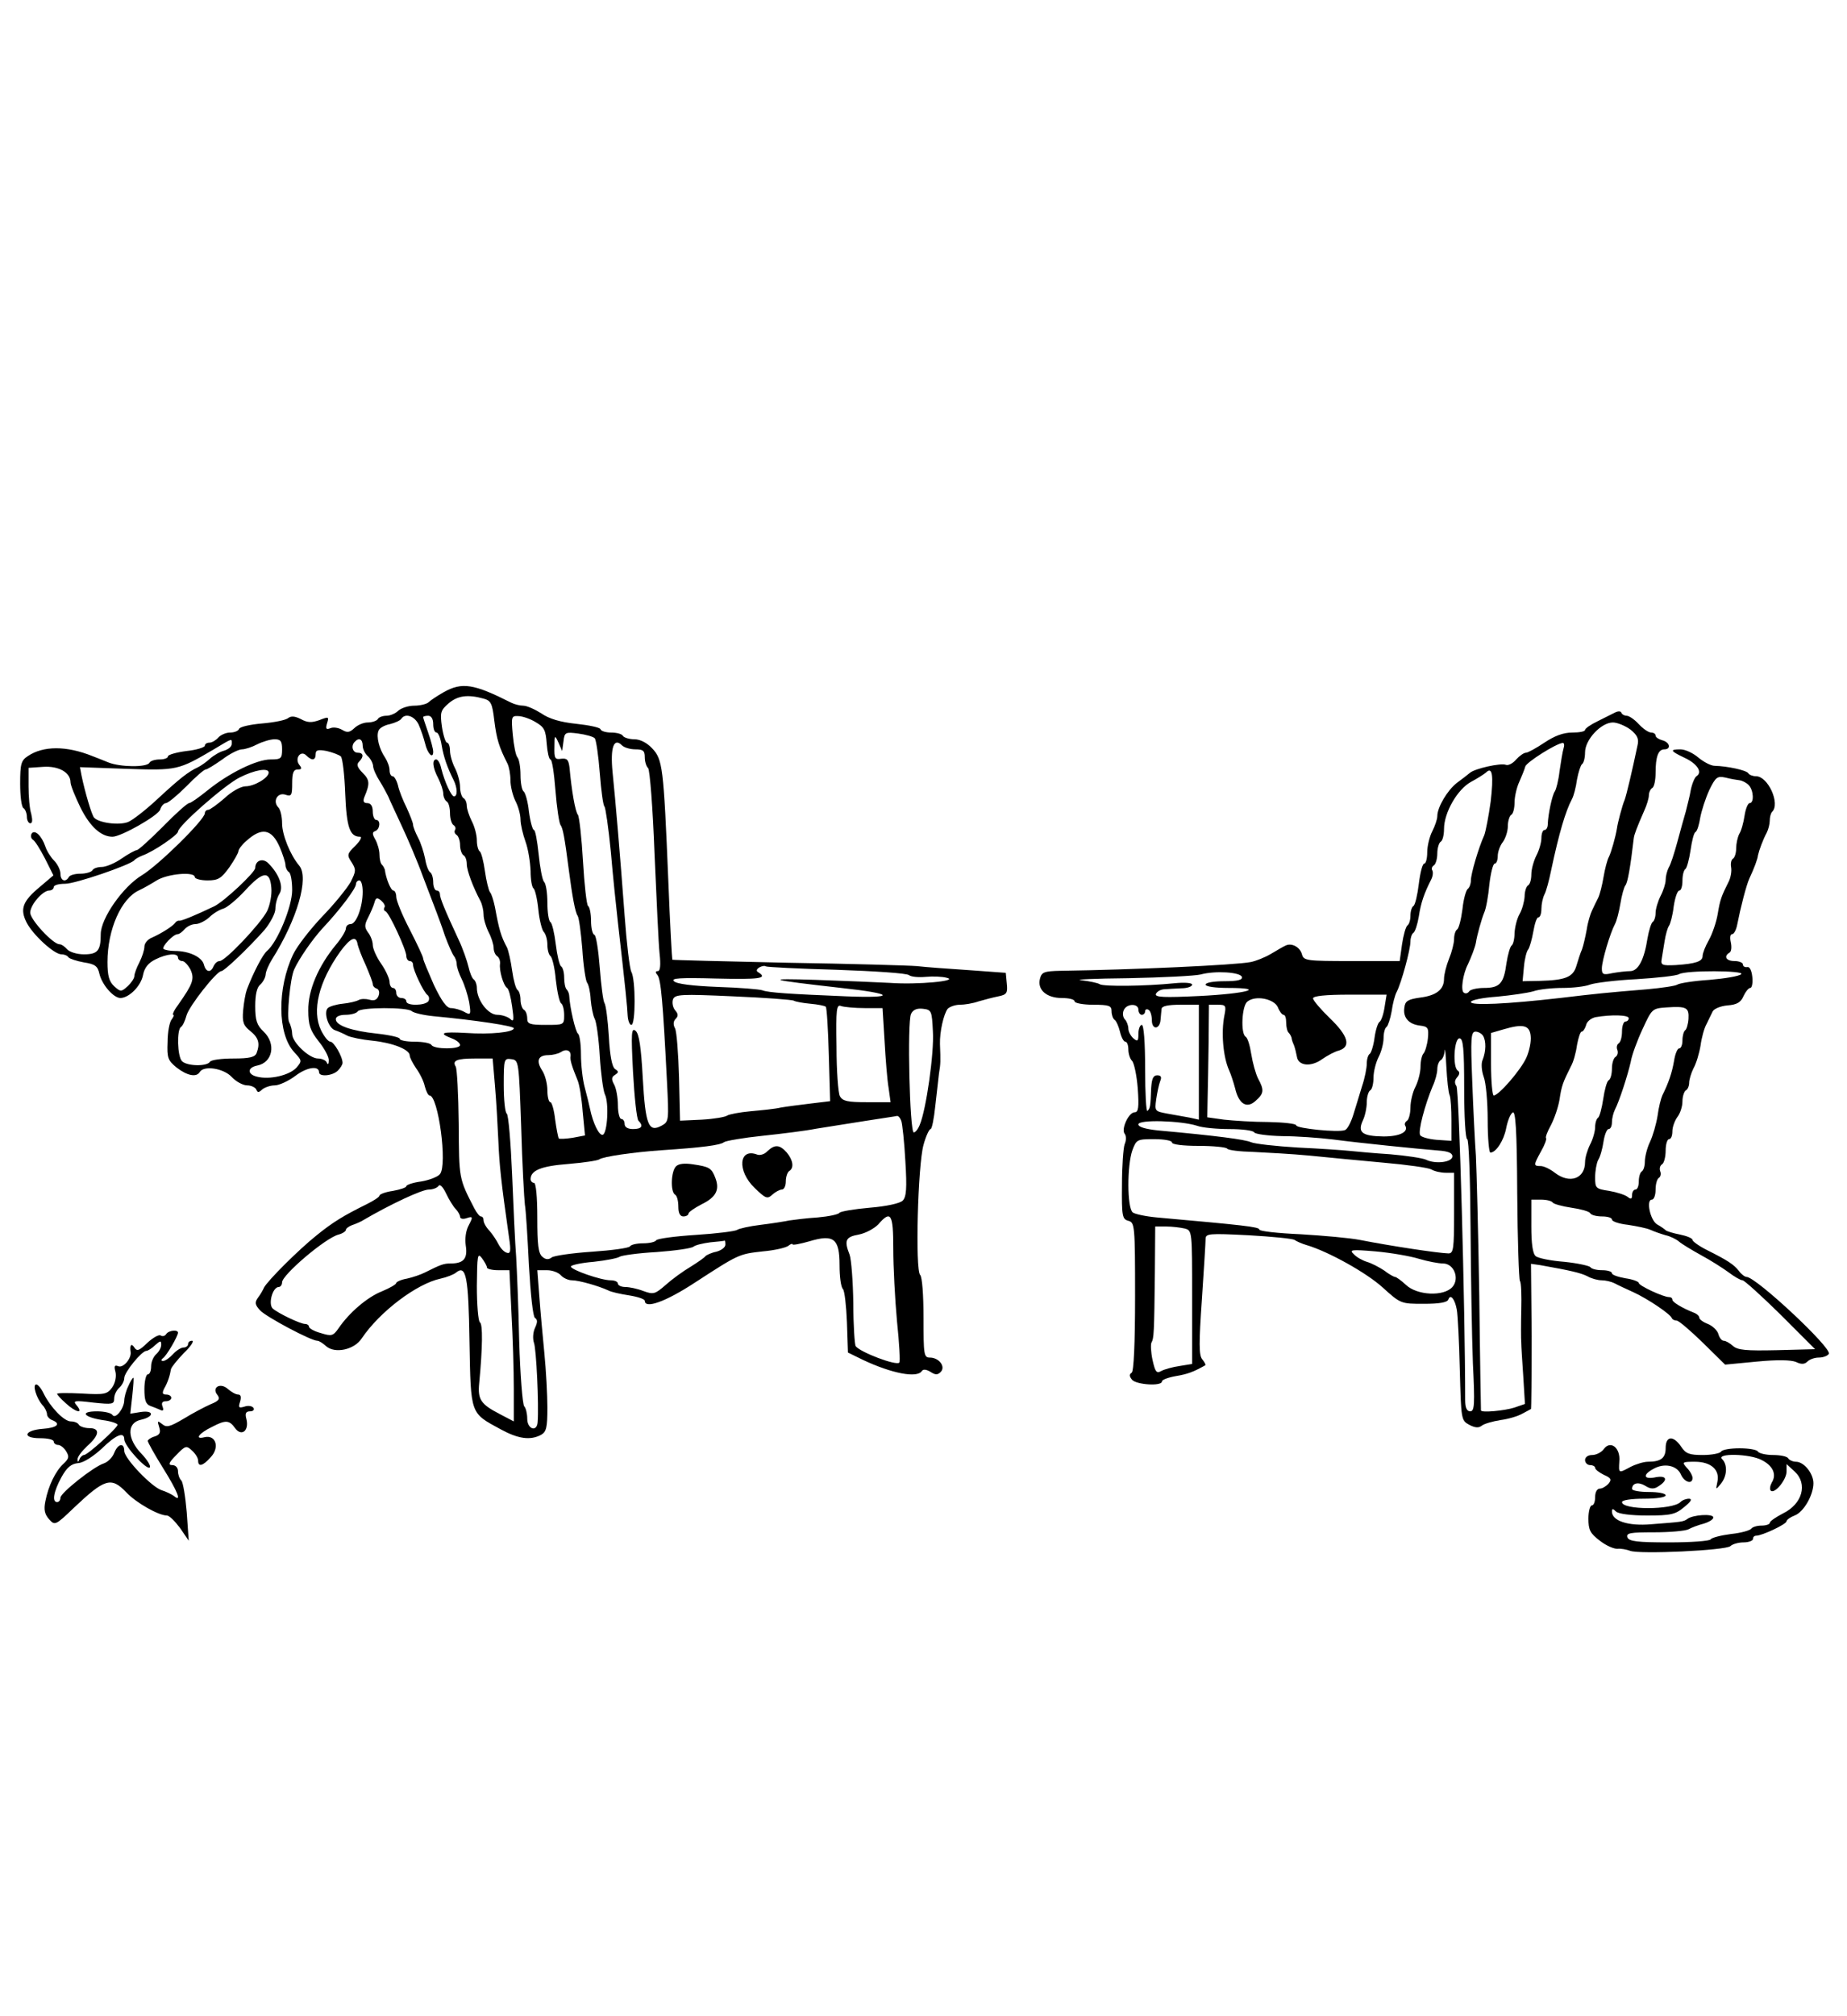 <svg xmlns="http://www.w3.org/2000/svg" version="1.0" width="733.333" height="800" viewBox="0 0 550 600"><path d="M132.1 206c-1.9 1.1-3.9 2.4-4.5 3-.5.5-2.5 1-4.2 1-1.8 0-3.9.7-4.8 1.5-.8.8-2.4 1.5-3.5 1.5s-2.3.4-2.6 1c-.3.5-1.7 1-3 1s-3.1.8-4 1.7c-1.4 1.3-2.1 1.4-3.6.5-1-.6-2.6-.9-3.5-.5-1.3.5-1.5.2-1-1.5.6-1.9.5-2-2.3-.9-2.3.8-3.5.8-5.5-.3-1.8-.9-2.9-1-3.8-.3-.7.6-4.2 1.3-7.8 1.6-3.5.3-6.6 1-6.8 1.6-.2.6-1.4 1.1-2.7 1.1-1.2 0-2.8.7-3.5 1.5-.7.8-1.9 1.5-2.6 1.5-.8 0-1.4.4-1.4.9s-2.5 1.3-5.5 1.6c-3 .4-5.5 1.1-5.5 1.6s-1.1.9-2.4.9c-1.4 0-2.8.4-3.1 1-.8 1.4-8.7 1.3-12.2-.1-1.5-.6-3.7-1.5-4.8-1.9-7.7-3.1-14.6-3.1-19.2 0-2 1.3-2.3 2.3-2.3 8.2 0 3.7.4 7 1 7.3.5.3 1 1.5 1 2.6 0 1 .5 1.9 1 1.9.7 0 .7-1 .3-2.8-.5-1.5-.8-5.2-.8-8.2v-5.5l4.4-.3c4.6-.3 8.1 1.7 8.1 4.6 0 .9 1.4 4.3 3 7.6 2.8 5.6 6.1 8.6 9.5 8.6 2.6 0 13.8-6.4 14.2-8.1.3-1 1.1-1.9 1.7-1.9.6 0 3.4-2.3 6.1-5 2.7-2.8 5.3-5 5.7-5 .5 0 2.7-1.4 5-3 2.2-1.7 4.9-3 5.8-3 1 0 3.1-.7 4.6-1.5 1.6-.8 3.9-1.5 5.2-1.5 1.8 0 2.2.6 2.2 3 0 2.7-.3 3-3.4 3-4.2 0-12.5 4.1-18.8 9.2-2.6 2.1-5 3.8-5.5 3.8s-4 3.1-7.8 7c-3.8 3.8-7.3 7-7.8 7-.4 0-2.5 1.1-4.5 2.5s-4.7 2.5-5.9 2.5c-1.2 0-2.5.4-2.8 1-.3.5-1.9 1-3.5 1s-3.2.4-3.5 1c-1 1.7-2.5 1.1-2.5-1 0-1.1-.9-2.9-1.9-3.9-1-1-2.2-2.9-2.6-4.2-1.1-3.2-3.2-5.2-4.1-3.8-.3.6-.2 1.4.4 1.8.6.3 2.2 2.9 3.6 5.6l2.5 5-4 3.4c-5.2 4.3-6 6.6-4 10.6 1.9 3.7 8.2 9.5 10.4 9.5.9 0 1.8.4 2.1.9.3.4 2.4 1.1 4.6 1.5 3.3.5 4.1 1.1 4.6 3.4.8 3.3 4.2 7.2 6.3 7.2 2.6-.1 6.1-3.6 6.7-6.9.4-2.1 1.6-3.6 3.7-4.6 3.4-1.7 6.7-2 6.7-.5 0 .5.6 1 1.3 1 .6 0 1.7 1.2 2.4 2.5 1.3 2.8.7 4.3-3.5 10.3-1.3 1.7-2 3.2-1.6 3.2.3 0 .1.6-.5 1.4-.6.7-1.2 3.7-1.2 6.7-.2 4.7.1 5.5 2.7 7.6 3.1 2.4 5.9 3 6.9 1.3 1.2-2 7.1-1.1 9.5 1.5 1.3 1.4 3.4 2.5 4.6 2.5 1.2 0 2.4.6 2.7 1.2.4 1 .7 1 1.8 0 .7-.6 2.4-1.2 3.7-1.2 1.3 0 4.1-1.3 6.1-2.8 3.4-2.6 7.1-3.2 7.1-1.1 0 1.4 4 1.1 5.6-.5.8-.8 1.4-1.8 1.4-2.3 0-1.9-2.6-6.3-3.6-6.3-.7 0-1.9-1.6-2.8-3.4-2.8-5.8-.7-14.4 5.7-23.4 3.1-4.2 4.8-4.9 5.2-2.1.2.8 1.2 3.6 2.4 6.1 1.1 2.6 2.1 5.1 2.1 5.7 0 .5.5 1.1 1.2 1.3.7.3.9 1.2.5 2.2-.5 1.2-1.3 1.5-2.7 1.1-1.1-.3-2.5-.3-3.2.1-.7.4-2.8.9-4.8 1.1-1.9.2-3.9.8-4.4 1.3-1.3 1.3.2 6 2.2 6.6.9.3 2.5 1 3.6 1.6 1 .5 4.4 1.2 7.5 1.5 5.9.6 11.1 2.6 11.1 4.4 0 .6.9 2.3 1.9 3.8 1.1 1.5 2.3 3.9 2.6 5.4.4 1.5 1 2.7 1.4 2.7 2.6 0 5.4 20.7 3.1 23.4-.6.8-3.2 1.8-5.6 2.2-2.4.3-4.4 1-4.4 1.4 0 .4-1.8 1-4 1.4-2.2.3-4 1-4 1.4 0 .4-1.7 1.5-3.7 2.5-6.9 3.4-10.2 5.4-15 9.3-5.4 4.3-14.7 13.6-15.7 15.6-.3.7-1.1 2.1-1.8 3-1 1.4-.9 2.1.7 3.8 1.8 1.9 15.1 9 17 9 .5 0 1.6.7 2.6 1.6 2.6 2.3 8.4 1.1 10.6-2.3 5.4-8 16.4-16.3 23.5-17.8 1.8-.4 3.9-1.2 4.6-1.8 3-2.4 3.7 1.1 4 20.6.4 21.8.2 21.1 9.2 26 5.3 2.9 8.9 3.4 12.1 1.7 1.6-.9 1.9-2.2 1.9-8.1 0-3.8-.4-11.1-.9-16.2s-1.2-12.7-1.5-16.9l-.6-7.8h2.9c1.6 0 3.4.7 4.1 1.5.7.8 2.2 1.5 3.3 1.5 2.1 0 8 1.7 10.8 3 .9.5 3.7 1.1 6.3 1.5 2.5.4 4.6 1.1 4.6 1.6 0 2.5 6.2.3 14.9-5.4 13.1-8.5 13.1-8.5 20.2-9.3 3.5-.3 7-1.1 7.7-1.7.6-.5 1.2-.7 1.2-.4 0 .3 2.2-.1 5-.9 7.3-2.2 9-.8 9 7.1 0 3.4.4 6.5 1 7.1.5.5 1 5 1.2 9.9l.3 9 4.5 2.2c8.5 4 16.1 5.5 17.5 3.3.4-.6 1.3-.5 2.5.2 1.5 1 2.2 1 3.1.1 1.6-1.6-.5-4.3-3.2-4.3-1.8 0-1.9-.9-1.9-11.8 0-6.9-.4-12.2-1-12.8-1.5-1.5-.7-32.6 1-38.7.7-2.6 1.7-4.7 2.1-4.7.4 0 1-3 1.4-6.8.4-3.7.9-8.1 1.1-9.7.5-3 .5-3.6.3-8.8-.1-3.7 1.1-8.9 2.3-10.5.6-.6 2.2-1.2 3.6-1.2s3.9-.4 5.6-1c1.7-.5 4.4-1.2 5.9-1.5 2.5-.5 2.8-1 2.5-3.8l-.3-3.2-11-.8c-6-.4-13-.9-15.5-1.2-2.5-.2-19.8-.7-38.5-1-18.7-.4-34.1-.8-34.3-.9-.1-.2-.7-10.8-1.2-23.7-1.4-33.9-1.7-35.9-4.8-39.2-1.6-1.7-3.6-2.7-5.3-2.7-1.5 0-3.1-.5-3.4-1-.3-.6-1.9-1-3.5-1-1.5 0-3-.4-3.2-1-.1-.5-3.4-1.2-7.2-1.6-4.8-.5-8.1-1.5-10.4-3.1-1.9-1.2-4.3-2.3-5.4-2.3-1 0-2.6-.4-3.6-.9-11.1-5.6-14.6-6.2-20.1-3.1zm11.9 1.9c2.2.6 2.6 1.4 3.2 6.6.7 5.5 1.4 7.8 3.9 12.7.5 1 .9 3.2.9 5 0 1.8.7 4.6 1.5 6.2.8 1.5 1.5 4 1.5 5.5 0 1.4.7 4.4 1.5 6.6.8 2.2 1.4 6.1 1.5 8.7 0 2.6.4 4.9.9 5.2.4.3 1.1 3.1 1.4 6.2.3 3.1 1.1 6.2 1.6 6.7.6.6 1.1 2.3 1.1 3.8s.4 3 .9 3.4c.5.3 1.3 3.4 1.6 7 .4 3.6 1.1 6.8 1.6 7.1.5.3.9 1.8.9 3.5 0 2.9-.1 2.9-5.5 2.9-4.8 0-5.5-.3-5.5-1.9 0-1.1-.4-2.3-1-2.6-.5-.3-1-1.7-1-3s-.4-2.6-.9-2.9c-.5-.4-1.2-2.9-1.6-5.8-.4-2.9-1.1-5.9-1.5-6.8-1.8-3.3-2.4-5.4-3.6-12-.4-1.9-1-4-1.5-4.5-.4-.6-1.1-3.4-1.5-6.3-.4-2.9-1.1-5.5-1.5-5.8-.5-.3-.9-1.8-.9-3.3 0-1.6-.7-4.2-1.5-5.7-.8-1.6-1.5-3.7-1.5-4.6 0-.9-.4-2-1-2.3-.5-.3-1-1.8-1-3.3 0-1.5-.7-4-1.5-5.6-.8-1.5-1.5-3.9-1.5-5.2 0-1.3-.4-2.4-.9-2.4-.4 0-1.1-2.1-1.5-4.7-.6-4.3-.4-4.9 2-7 2.7-2.3 5.7-2.7 10.4-1.4zm-19.3 7.8c.7 1.6 1.5 4 1.9 5.6.7 3 2.4 4.7 2.4 2.4 0-.8-.7-3.4-1.5-5.7-.8-2.3-1.5-4.4-1.5-4.6 0-.2.7-.4 1.5-.4.9 0 1.5.9 1.5 2.5 0 1.4.4 2.5 1 2.5.5 0 1.2 1.7 1.5 3.7.6 3.6 1.7 6.7 3.6 10.5 1.1 2.2 1.2 4.8.1 4.8-.8 0-2.8-4.3-3.8-8.3-.3-1.5-1-2.7-1.5-2.7-1.3 0-1.1 2.4.6 5.6.8 1.6 1.5 3.7 1.5 4.6 0 .9.5 2 1 2.3.6.3 1 1.9 1 3.5s.5 3.2 1 3.5c.6.4.8 1 .5 1.5-.3.5-.1 1.1.5 1.5.5.3 1 1.7 1 3s.5 2.7 1 3c.6.3 1 1.5 1 2.7 0 1.8 1.8 6.7 4.1 11 .5 1 .9 2.8.9 4 0 1.3.7 3.6 1.5 5.2.8 1.5 1.5 3.7 1.5 4.7s.5 2.1 1 2.4c.6.4 1 1.4.9 2.3-.3 2 1 6.5 2.1 7.2.5.3 1.1 2.7 1.5 5.5.6 4.1.5 4.8-.6 3.7-.7-.6-2.4-1.2-3.8-1.2-2.8 0-6.1-4.4-6.1-8 0-1-.4-2.1-.9-2.5-.5-.3-1.2-2-1.6-3.8-.4-1.7-1.7-5.5-3-8.2-4.1-8.8-5.5-12.3-5.5-13.4 0-.6-.4-1.1-1-1.1-.5 0-1-1.1-1-2.4 0-1.4-.4-2.7-.9-3-.5-.3-1.2-2.1-1.5-4-.4-2-1.3-4.8-2.1-6.3s-1.5-3.3-1.5-3.9c0-.5-.9-2.8-1.9-5-1.1-2.2-2.3-5.2-2.6-6.7-.4-1.5-1.1-2.7-1.6-2.7s-.9-.8-.9-1.8-.6-2.6-1.3-3.7c-1.8-2.6-2.7-6.3-2-8 .2-.8 1.8-1.7 3.4-2 1.6-.4 3.1-1.1 3.4-1.6 1.2-1.8 4-.8 5.2 1.8zm34.8-.8c2.6 1.5 3 2.4 3.3 6.4.2 2.6.7 4.7 1.1 4.7.5 0 1.1 4.1 1.5 9.2.4 5.1 1.1 9.7 1.5 10.3.7.9 1.2 3.4 2.5 13.5 1 7.7 1.9 12.6 2.6 13.5.4.5 1 5 1.4 9.9.3 4.9 1 9.4 1.4 10 .5.6 1 2.9 1.1 5.1.2 2.2.7 4.8 1.2 5.7.5.9 1.2 5.9 1.5 11 .3 5.1 1 10.2 1.5 11.4 1.3 2.5.8 11.6-.6 12.1-1.1.3-2.9-3.4-3.8-7.7-.3-1.4-1-4.3-1.6-6.5-.6-2.2-1.1-6.6-1.1-9.7 0-3.1-.4-5.9-.9-6.2-.7-.5-2.4-7.6-2.6-11.3 0-.6-.4-1.5-.8-1.9-.4-.4-.7-2-.7-3.5s-.4-3-.9-3.3c-.5-.3-1.2-3.3-1.6-6.6-.4-3.3-1.1-6.3-1.6-6.6-.5-.3-.9-2.9-.9-5.8 0-2.8-.4-5.6-1-6.2-.5-.5-1.2-4.2-1.6-8.2-.4-3.9-1-7.2-1.4-7.2-.4 0-1.1-2.5-1.5-5.5-.3-3-1.1-5.7-1.6-6-.5-.4-.9-2.5-.9-4.9 0-2.3-.4-4.6-.9-5.2-.5-.5-1.1-3.5-1.4-6.7-.5-5.4-.4-5.7 1.6-5.6 1.2 0 3.6.8 5.2 1.8zm17.6 4.8c.4.4 1.1 5.1 1.5 10.3.4 5.2 1 9.7 1.4 10 .3.3 1.2 6.3 1.9 13.5.6 7.1 1.6 16.6 2.1 21 2.3 20.1 2.8 25.2 2.9 27.7.1 1.6.6 2.8 1.1 2.8 1.3 0 1.3-13.5 0-15.8-.5-.9-1.4-8.5-2-16.7-1.4-18.8-2.7-34-3.6-42.8-.7-7.3.4-10.3 2.8-7.9.7.7 2.5 1.2 4 1.2 2.3 0 2.8.4 2.8 2.3 0 1.3.4 2.7 1 3.3.5.5 1.4 11.9 1.9 25.4.6 13.5 1.2 26.9 1.5 29.7.4 3.5.2 5.3-.5 5.3-.8 0-.8.4-.1 1.2 1 1.3 1.6 7.8 2.8 31.5.6 11.8.6 12.1-1.6 13.3-3.9 2.1-4.8-.2-5.6-14.2-.5-9.3-1.1-13.1-2.1-14-1.3-1.1-1.4.5-.8 12.2.4 7.4 1.1 13.9 1.6 14.5 1.6 1.6 1 2.5-1.6 2.5-1.6 0-2.5-.6-2.5-1.5 0-.8-.4-1.5-1-1.5-.5 0-1-1.8-1-4.1 0-2.2-.5-5-1.1-6.1-.9-1.6-.8-2.3.2-2.9 1.2-.8 1.2-1 0-1.8-.8-.6-1.5-3.8-1.8-9.7-.3-4.9-.9-9.4-1.3-9.9-.4-.6-1-5.3-1.4-10.5-.4-5.2-1.1-9.7-1.6-9.8-.6-.2-1-2.1-1-4.2s-.4-4.1-.9-4.4c-.4-.3-1.1-6.3-1.5-13.3-.4-7-1.1-13.2-1.5-13.8-.8-.9-1.9-7.3-2.5-14-.3-2.4-.7-2.9-2.5-2.7-1.8.3-2.1-.1-2-3.5 0-3.6.1-3.7 1.2-1.3l1.1 2.5.4-2.9c.3-2.7.6-2.8 4.4-2.3 2.2.3 4.4.9 4.9 1.4zM69 221.4c0 .8-1 1.6-2.3 2-1.2.3-3.1 1.4-4.2 2.4s-2.7 2.1-3.5 2.5c-3 1.4-5.4 3.3-11.8 9.2-3.5 3.3-7.6 6.5-9 7.1-2.7 1.1-8.8.3-10.2-1.3-.7-.8-2.7-7.6-3.7-12.4l-.5-2.6 13.9.5c15 .5 15.4.4 25.8-5.7 6-3.6 5.5-3.4 5.5-1.7zm39 .5c0 1 .7 2.4 1.5 3.1.8.7 1.5 2 1.6 2.9 0 .9.9 2.9 2 4.6 1 1.6 2.1 3.7 2.5 4.5.3.8 2.1 4.6 3.9 8.5 1.8 3.8 4.8 10.8 6.5 15.5 1.8 4.7 3.6 9.4 4 10.5.4 1.1 1.6 4.2 2.5 7 1 2.7 2.2 5.4 2.6 5.9.5.6.9 1.7.9 2.5 0 .9.7 2.9 1.5 4.5s1.8 4.7 2.2 6.8c.6 3.8.5 4-1.5 2.9-1.1-.6-2.9-1.1-3.9-1.1-1.3 0-2.8-2.1-5.1-6.9-1.7-3.9-3.2-7.4-3.2-7.9s-1.8-4.3-4-8.6c-2.2-4.2-4-8.6-4-9.7 0-1-.4-1.9-.9-1.9-.7 0-2.2-3.6-2.5-6.2-.1-.3-.4-1-.8-1.4-.5-.4-.8-1.8-.8-3.1s-.6-3.3-1.2-4.4c-1-1.7-1-2.3 0-2.6 1.4-.6 1.6-3.3.2-3.3-.5 0-1-1.1-1-2.5 0-1.6-.6-2.5-1.6-2.5-1.1 0-1.4-.5-.9-1.8 1.7-4 1.6-5.1-.5-7.2-1.6-1.6-1.9-2.5-1.1-3.3 1.5-1.5 1.4-2.7-.4-2.7-1.5 0-2.1-2.1-.8-3.3 1.2-1.3 2.3-.7 2.3 1.2zm-6.5 3.2c.5.5 1.1 5.5 1.3 11.1.4 10.1 1.4 12.8 4.4 12.8.7 0 .1 1.2-1.4 2.7-2.5 2.4-2.5 2.8-1.1 4.9 1.4 2.2 1.3 2.7-.3 5.9-1.1 1.9-4.8 6.5-8.4 10.2-3.6 3.8-7.5 8.8-8.7 11.3-4.8 10.1-4.7 23.7.3 29.1 2.3 2.5 2.4 2.6.7 4.6-2.1 2.3-8 3.7-11.8 2.7-2.9-.7-2.9-2.7.1-3.3 4.6-.9 5.7-6.5 1.9-10.1-2-1.9-2.5-3.3-2.5-7.6 0-3.4.5-5.6 1.5-6.4.8-.7 1.5-2 1.6-2.9 0-.9.9-3 1.9-4.6 7.5-11.9 11.1-24.3 8.1-27.9-2.7-3.2-5.1-9.2-5.1-12.6 0-2-.5-4.1-1.1-4.7-1.8-1.8-.3-4.6 2.1-3.8 1.8.6 2 .2 2-3.4 0-3.1.4-4.1 1.6-4.1 1.2 0 1.4-.3.6-1.3-1.6-1.9.3-4.6 2-2.9 1.7 1.7 2.8 1.5 2.8-.4 0-1.2.7-1.4 3.3-.9 1.7.4 3.6 1.1 4.2 1.6zM80 229.9c0 1.6-4.3 4.1-6.9 4.1-1.3 0-4.1 1.5-6.2 3.5-2.2 1.9-4.4 3.5-4.9 3.5-.6 0-1 .5-1 1 0 1.9-13.8 15.5-18.8 18.5C36.6 263.9 30 273.3 30 278c0 4.9-.9 6-5 6-2.1 0-4.3-.7-5-1.5-.7-.8-1.7-1.5-2.3-1.5-1.9 0-8.7-7.3-8.7-9.4 0-2.3 3.7-6.6 5.7-6.6.7 0 1.3-.5 1.3-1 0-.6 1.5-1 3.4-1 3.1 0 19.4-5.6 20.6-7 .3-.4 1.4-1 2.4-1.4 3.4-1.2 10.5-6.1 10.6-7.1 0-1.7 13.9-13.9 18.3-16.1 4.5-2.3 8.7-3 8.7-1.5zm3.3 22.2c.9 2.1 1.7 4.6 1.7 5.3 0 .8.5 1.8 1 2.1.6.3 1 2.8 1 5.4 0 4.9-4.4 15.5-7.5 18.1-1.3 1.1-4.1 6.5-6 11.5-.4 1.1-.9 3.9-1.1 6.2-.3 3.5.1 4.5 2.1 6.1 2.5 2 3 3.7 1.9 6.6-.5 1.2-2.1 1.6-6.9 1.6-3.5 0-6.7.4-7 1-.9 1.4-6.8 1.3-8.3-.2-1.4-1.4-1.6-9.4-.3-10.2.5-.3 1.2-1.8 1.6-3.3.7-2.8 9-13.3 10.4-13.3.9 0 8.2-7 12.9-12.3 1.7-2.1 3.2-4.9 3.2-6.2 0-1.4.5-3.4 1.2-4.5 1.3-2 0-5.8-3.3-9.1-1.7-1.7-3.9-.8-3.9 1.4 0 1.3-9.3 10-12.2 11.4-5.4 2.6-9.8 4.4-10.4 4.3-.4-.1-1 .2-1.3.7-.8 1-3.9 3-6.8 4.3-1.3.5-2.3 1.7-2.3 2.7 0 1-.7 3.1-1.5 4.7-.8 1.5-1.5 3.4-1.5 4.1 0 .6-.9 2-2 3-1.9 1.7-2.1 1.7-4 0-1.5-1.4-2-3.1-2-7.2 0-9.7 4.1-19 9.5-21.4 1.1-.5 3.4-1.8 5-2.8C49.7 260 58 259.3 58 261c0 .5 1.7 1 3.8 1 3.2 0 4.1-.6 6.5-3.9 1.5-2.2 2.7-4.3 2.7-4.8s1-1.9 2.3-3c4.6-4.2 7.6-3.7 10 1.8zm-2.5 12.1c.2 2-.4 5.2-1.3 7-2 3.8-12.4 14.8-14.1 14.8-.7 0-1.4.7-1.8 1.5-.8 2.1-2.3 1.9-2.9-.5-.6-2.2-4.4-4-8.6-4-1.5 0-3-.3-3.4-.6-.6-.7 2.9-4.4 4.2-4.4.5 0 1.4-.7 2.1-1.5.7-.8 2.1-1.5 3.2-1.5 1 0 2.9-.9 4.1-2 1.2-1.2 3.1-2.3 4.2-2.6 1.1-.3 4-2.7 6.5-5.4 5.3-5.8 7.4-6 7.8-.8zm27.2 1.2c0 4.5-1.9 9.6-3.6 9.6-.8 0-1.4.6-1.4 1.3 0 .7-1.3 2.9-3 4.9-5.2 6.3-8.3 13.5-8.2 19.5 0 4.4.6 6 3.1 9.2 1.7 2.1 3.1 4.7 3 5.7 0 1.1-.3 1.4-.6.6-.2-.6-1.4-1.2-2.6-1.2-2.6 0-7.7-4.8-7.7-7.3 0-1-.4-2.6-.9-3.5-.8-1.5.3-13.1 1.5-15.7 1.5-3.3 5.4-8.9 8.4-12.2 5.2-5.5 10-11.9 10-13.2 0-.6.5-1.1 1-1.1.6 0 1 1.5 1 3.4zm6.5 4.6c-.3.5-.2 1 .3 1.2 1.1.4 6.2 11.5 6.2 13.3 0 .8.5 1.5 1 1.5.6 0 1 .5 1 1.1 0 1.6 3.2 8.3 4.3 9 .5.4.6 1.2.3 1.8-.9 1.4-6.6 1.5-6.6.1 0-.6-.7-1-1.5-1s-1.5-.7-1.5-1.5-.4-1.5-1-1.5c-.5 0-1-.8-1-1.8 0-.9-1.1-3.4-2.5-5.4-1.4-2-2.5-4.5-2.5-5.6 0-1-.6-2.7-1.4-3.7-1.1-1.5-1.1-2.3 0-4.4.7-1.4 1.6-3.4 1.9-4.5.4-1.5.8-1.6 2-.6.8.7 1.3 1.6 1 2zm134.7 18.6c11.2.4 20.8 1 21.5 1.6.6.5 2.9.7 5 .5 2.1-.2 4.9-.1 6.3.3 3.6.9-8.7 2.1-17 1.5-3.6-.2-13.5-.6-22-.9-15.7-.5-14.6-.1 7.5 2.4 15.8 1.7 16.6 3.1 1.5 2.5-17-.7-23.2-1.1-25-1.8-.8-.3-6.8-.8-13.3-1-7.5-.3-12.3-.9-13-1.7-1-.9 1.7-1.1 12.6-.8 12.7.3 15.4 0 12.6-1.8-.8-.4-.7-.9.2-1.5.7-.4 1.6-.6 2-.3.4.2 9.9.7 21.1 1zm-12.8 9.2c.5.3 2.7.7 4.9.9 2.2.2 4.3.6 4.6.9.3.3.7 6.7.9 14.3l.4 13.8-5.8.7c-3.3.4-7.2.9-8.9 1.2-1.6.4-5.7.8-9 1.1-3.3.3-6.4.9-7 1.3-.5.4-3.9 1-7.5 1.2l-6.5.3-.3-12.9c-.2-7.1-.7-13.7-1.2-14.6-.6-1.1-.5-2.1.2-2.8.8-.8.8-1.5-.2-2.6-.7-.9-.9-2.3-.6-3.2.6-1.5 2.4-1.6 17.9-.9 9.4.4 17.6 1 18.1 1.3zm21.1 2.2h5.3l.6 9.7c.3 5.4.8 11.7 1.2 14l.6 4.3h-7.1c-5.7 0-7.2-.3-8-1.8-.5-.9-1-7.5-1-14.6-.2-11.4 0-12.8 1.4-12.2.9.3 4.1.6 7 .6zm-134.9.9c.5.5 3.4 1.2 6.4 1.5 12.7 1.2 24 2.9 24 3.6 0 1.2-7 1.9-14.2 1.4-7.2-.4-8.4 0-4.3 1.6 1.4.5 2.5 1.4 2.5 2 0 1.3-7.7 1.3-8.5 0-.3-.6-2.6-1-5.1-1-2.4 0-4.4-.4-4.4-.9 0-.4-3-1.1-6.7-1.5-7.6-.8-12.3-2.4-12.3-4.3 0-.8 1.2-1.3 2.9-1.3s3.3-.5 3.6-1c.8-1.3 14.8-1.3 16.1-.1zm155.2 6.1c.4 6.3-2 23.2-3.9 27.7-.5 1.3-1.3 2.3-1.8 2.3-1.2 0-2-32.9-.8-35.3.6-1.2 1.7-1.7 3.5-1.5 2.6.3 2.7.6 3 6.8zm-107.9 7.3c-.2 1.2.4 3 2.1 7.2.5 1.1 1.2 5.2 1.5 9.2l.7 7.2-3.7.7c-2 .3-3.8.4-4.1.2-.2-.3-.7-2.8-1.1-5.7-.3-2.8-1-5.1-1.4-5.1-.5 0-.9-1.6-.9-3.5 0-2-.7-4.7-1.6-6-1.8-2.8-1.2-4.5 1.9-4.5 1.2 0 2.9-.4 3.7-.9 1.6-1.1 3.1-.5 2.9 1.2zm-22.5 8.9c.4 4.6.8 11.9 1 16.3.3 7.2.8 12.1 3.2 28.9.6 3.9.4 4.8-.7 4.4-.8-.2-1.9-1.4-2.5-2.6-.6-1.2-1.8-3-2.7-4-1-1-1.7-2.4-1.7-3 0-.7-.3-1.2-.8-1.2-.4 0-1.2-1-1.9-2.3-4.7-9.1-4.6-8.8-4.7-25.2-.1-8.8-.5-16.5-.9-17.1-1.1-1.8.3-2.4 5.8-2.4h5.2l.7 8.2zm7.8 12.3c.3 11 .9 21.3 1.1 23 .3 1.6.8 9.7 1.2 18 .5 8.7 1.2 15.3 1.8 15.7.8.5.8 1.3 0 3-.6 1.3-.7 3.2-.3 4.4.7 1.7 1.5 18.6 1.1 23.6-.2 3.1-3.1 2.1-3.1-1 0-1.5-.4-3.2-.9-3.7-.5-.6-1.2-9.3-1.5-19.5-.2-10.2-.7-21.4-.9-25-.3-3.6-.8-14.5-1.2-24.3-.4-9.7-1.1-18-1.6-18.3-.5-.3-.9-4.1-.9-8.5 0-7.8.1-8 2.3-7.7 2.2.3 2.2.6 2.9 20.3zm113.2-1.9c.3.9.9 6.3 1.2 12 .5 8 .3 10.6-.8 11.7-.8.8-4.8 1.7-9.8 2.1-4.6.4-8.7 1.1-9 1.5-.3.5-3.2 1.1-6.5 1.4-3.3.2-7.1.7-8.5.9-1.4.3-5.2.9-8.5 1.3s-6.4 1.1-7 1.5c-.5.4-6.1 1.1-12.3 1.5-6.2.4-11.5 1.1-11.8 1.6-.3.5-2 .9-3.9.9s-3.6.4-3.9.9c-.3.5-5.4 1.2-11.3 1.6-6 .4-11.4 1.2-12 1.7-.9.7-1.8.7-2.8-.2-1.2-1-1.5-3.6-1.5-11.6 0-6.3-.4-10.4-1-10.4-.5 0-1-.5-1-1.1 0-2.6 3.2-3.9 11.1-4.5 4.6-.4 8.9-1 9.4-1.4 1.1-.8 9.9-2.1 18.5-2.7 12-.8 17.5-1.5 18.6-2.4.5-.4 5.7-1.3 11.5-1.9 5.7-.6 12.9-1.5 15.9-2.1 3-.5 9.6-1.5 14.5-2.3 5-.8 9.3-1.4 9.6-1.5.4-.1 1 .6 1.3 1.5zm-132.7 26.2c.7.7 1.3 1.8 1.3 2.3 0 .6.9.8 2 .4 1.8-.6 1.9-.4.6 2.1-.9 1.6-1.2 4-.9 6.1.6 3.8-.6 5.3-4.5 5.3-2.1 0-2.9.3-7.7 2.7-1.2.6-3.5 1.4-5.3 1.8-1.8.3-3.2 1-3.2 1.3 0 .4-1.9 1.5-4.3 2.5-4.3 1.7-9.7 6.3-12.9 11-1.6 2.3-2.1 2.4-5.3 1.4-1.9-.5-3.5-1.4-3.5-1.9 0-.4-.5-.8-1.1-.8-1.5 0-8.1-3.2-9.7-4.6-1.4-1.4 0-6.4 1.8-6.4.5 0 1-.6 1-1.4 0-2.2 12.9-13.2 16.8-14.2 1.2-.3 2.2-1 2.2-1.4 0-.4.8-1 1.8-1.4.9-.3 2.4-.9 3.2-1.4 8.2-4.8 17.6-9.2 19.7-9.2 1.2 0 2.5-.5 2.9-1.1.4-.6 1.3.3 2.2 2.2.9 1.9 2.2 4 2.9 4.7zM266 371.6c0 5.3.5 15 1.1 21.5.7 6.6 1 12.2.7 12.4-.9 1-11.7-3.1-13-4.9-.3-.5-.7-6.2-.7-12.8-.1-6.5-.6-13-1.1-14.4-1.7-4.3-1.2-5.3 2.7-6 2.1-.4 4.6-1.8 5.8-3 3.8-4.4 4.5-3.2 4.5 7.2zm-50-1.2c0 .8-1.2 1.7-2.7 2.1-1.5.3-3 1-3.3 1.4-.3.4-2.3 1.8-4.4 3.1-2.2 1.3-5.5 3.7-7.4 5.4-3.1 2.7-3.6 2.9-6.6 1.8-1.8-.7-4.2-1.2-5.4-1.2-1.2 0-2.2-.5-2.2-1 0-.6-1-1-2.2-1-2.8 0-11.8-3.1-11.8-4.1 0-.4 3-1.1 6.8-1.4 3.7-.4 7.2-1.1 7.7-1.5.6-.4 5.5-1.1 11-1.4 5.5-.4 10.4-1.1 11-1.6.6-.5 2.8-1 5-1.3 2.2-.2 4.1-.4 4.3-.5.1-.1.2.4.2 1.2zm-71 6.8c0 .4 1.5.8 3.3.8h3.4l.6 12.7c.4 7.1.7 17.2.7 22.5v9.8l-4.2-2.2c-5.6-2.9-6.6-4.3-6.1-9.2 1-10.6 1.1-17.6.2-18.1-.5-.4-.9-5.2-.9-10.8.1-9.2.2-10 1.5-8.3.8 1.1 1.5 2.3 1.5 2.8z"/><path d="M228.5 342.6c-.8.9-2.2 1.3-3 1-5.5-2.1-6.1 4.8-.8 9.9 3.3 3.2 3.8 3.4 5.3 2 .9-.8 2.2-1.5 2.8-1.5.7 0 1.2-1.1 1.2-2.4 0-1.4.5-2.8 1-3.1 1.5-.9 1.2-3.2-.7-5.5-2.1-2.4-3.6-2.5-5.8-.4zM201.3 347.1c-1.5 1.5-1.7 7.5-.3 8.4.6.3 1 1.9 1 3.6 0 1.9.5 2.9 1.5 2.9.8 0 1.5-.4 1.5-.8 0-.5 1.8-1.7 3.9-2.8 4.3-2.1 5.5-4.3 4.1-7.9-1.1-2.9-1.8-3.3-6.6-4-2.6-.4-4.3-.2-5.1.6zM481 212l-5.2 2.6c-2.1 1-3.8 2.2-3.8 2.6 0 .5-1.7.8-3.8.8-2.7 0-5.3 1-8.3 3-2.4 1.6-4.9 3-5.5 3-.6 0-1.9.9-2.9 2-1 1.2-2.4 1.9-3.1 1.6-1.5-.6-9.2 1.1-10.7 2.4-.7.6-2.4 1.9-3.9 3-2.8 2.2-5.8 7.2-5.8 9.9 0 .9-.7 2.9-1.5 4.5-.8 1.5-1.5 4.4-1.5 6.2 0 1.9-.4 3.4-.9 3.4s-1.2 2.7-1.6 6c-.4 3.3-1.1 6.3-1.6 6.6-.5.3-.9 1.6-.9 2.9 0 1.3-.4 2.6-.9 2.9-.5.4-1.2 2.9-1.6 5.6l-.7 5h-14.3c-13.4 0-14.3-.1-14.8-2-.6-2.2-3.1-3.5-4.9-2.6-.7.3-2.7 1.5-4.4 2.5-1.7 1-4.4 2.1-6 2.4-4.5.9-35.2 2.3-56.5 2.6-5 .1-5.7.4-6.2 2.3-.9 3.3 1.9 5.8 6.5 5.8 2.1 0 3.8.4 3.8 1 0 .5 2.5 1 5.5 1 4.8 0 5.5.3 5.5 1.9 0 1.1.4 2.2.9 2.6.5.3 1.2 1.9 1.6 3.5.4 1.7 1.1 3 1.6 3s.9 1 .9 2.3c0 1.3.5 2.8 1.1 3.4.6.6 1.4 4.3 1.7 8.2.4 5.6.2 7.1-.9 7.1-1.8 0-4.1 5-3 6.4.5.6.5 2 0 3.1-.4 1.1-.8 6.6-.8 12.1-.1 9.4.1 10.2 1.9 10.7 1.9.5 2 1.4 2 22.5 0 14.3-.4 22.3-1 22.7-.8.5-.7 1.1.1 2.1 1.3 1.5 8.9 2 8.9.5 0-.5 1.9-1.2 4.2-1.6 3.6-.6 5.3-1.3 8.7-3.2.2-.2-.2-.9-.9-1.8-1-1.2-1-4.8-.1-17.8.6-8.9 1.1-17 1.1-18 0-1.6 1-1.7 12.8-1.1 7 .4 13.2 1 13.7 1.4.6.4 2.1 1.1 3.5 1.5 6.5 1.9 18 8.3 22.8 12.7 5.3 4.8 5.4 4.8 12.2 4.8 4.6 0 7-.4 7.3-1.3.6-1.7 1.9-.2 2.5 3 .3 1.5.7 9.6.9 17.9.4 14.8.4 15.1 2.8 16.4 1.7.9 2.8 1 3.7.3.7-.6 3.2-1.3 5.6-1.7 2.4-.3 5.3-1.2 6.5-1.9 1.2-.6 2.4-1.3 2.6-1.4.1-.1.2-9.9.2-21.7l-.2-21.5 2.8.4c9 1.6 12 2.3 14 3.3 1.2.7 3.1 1.2 4.2 1.2 1.2 0 2.9.4 3.9.9.9.5 3.5 1.7 5.7 2.7 4.3 2 10.8 6.4 11.3 7.6.2.5.9.8 1.5.8s4.1 3 7.8 6.6l6.6 6.5 9.4-.9c6.2-.6 10.2-.5 11.7.1 1.6.8 2.6.7 3.4-.1.7-.7 2.2-1.2 3.4-1.2 1.3 0 2.6-.5 3-1.1 1-1.7-21.7-22.9-24.5-22.9-.5 0-1.6-.8-2.3-1.8-1.5-1.9-3.3-3.1-9.5-6.2-2.4-1.2-4.3-2.6-4.3-3 0-.5-1.7-1.2-3.7-1.6-2.1-.4-4-1-4.3-1.3-.3-.3-1.4-1.1-2.5-1.7-2.1-1.2-3.4-7.4-1.6-7.4.6 0 1.1-1.3 1.1-2.9 0-1.7.4-3.2 1-3.6.5-.3.7-1.2.4-1.9-.3-.8-.1-1.7.5-2.1.6-.3 1.1-2.2 1.1-4.1 0-1.9.5-3.4 1-3.4.6 0 1-1 1-2.3 0-1.3.7-3.2 1.5-4.3.8-1 1.5-3.1 1.5-4.6 0-1.5.5-3 1-3.3.6-.3 1-1.4 1-2.3 0-.9.6-2.9 1.3-4.3.8-1.4 1.7-4.4 2.1-6.8.3-2.3 1.1-5.2 1.8-6.4.6-1.2 1.4-2.9 1.8-3.7.4-.8 2.3-1.6 4.4-1.8 2.8-.2 4-.9 4.8-2.8.6-1.3 1.5-2.4 2-2.4s.8-1.5.6-3.3c-.2-1.9-.8-3.1-1.5-2.9-.7.1-1.3-.2-1.3-.8 0-.5-1.1-1-2.5-1-2.5 0-3.3-1.4-1.5-2.5.6-.3.7-1.7.4-3.1-.3-1.3-.2-2.4.4-2.4.5 0 1.2-1.2 1.5-2.8 1-5.1 2.7-11.7 3.6-13.7 1.5-3.2 2.5-5.9 2.6-7 .3-1.4 1.5-4.7 2.6-6.7.5-1 .9-2.6.9-3.6s.3-2.2.7-2.6c2.5-2.4-1.2-10.6-4.8-10.6-1 0-2-.4-2.3-.9-.6-.9-6.2-2.1-10-2.2-1.1 0-3.2-1.1-4.8-2.4-1.6-1.4-4-2.5-5.4-2.5-3.3 0-3 .5 1.2 2.5 3.7 1.7 5.4 4.2 3.7 5.4-.6.3-1.4 2.2-1.8 4.1-.3 1.9-1.1 4.8-1.5 6.5-.5 1.6-1.6 5.7-2.5 9-.9 3.3-2 6.8-2.6 7.7-.5 1-.9 2.6-.9 3.7 0 1-.7 3.2-1.5 4.7-.8 1.6-1.5 3.9-1.5 5.1 0 1.2-.4 2.4-.9 2.7-.4.3-1.1 2.5-1.5 4.8-1 6.5-2.8 9.8-5.2 9.8-1.2 0-3.6.3-5.3.6-2.7.6-3.1.4-3.1-1.4 0-2.3 2.5-10.6 3.9-13.2.5-.9 1.2-3.6 1.6-6 .4-2.5 1.1-5 1.5-5.5.7-.8 1.5-5.5 2.5-14 .1-1.1 1-3.4 3.1-8.2.8-1.7 1.4-3.8 1.4-4.6 0-.9.5-1.9 1-2.2.6-.3 1-2.4 1-4.5 0-4.8.8-7 2.6-7 2.1 0 1.7-2.1-.6-2.7-1.1-.3-2-.9-2-1.4 0-.5-.6-.9-1.3-.9-.8 0-2.4-1.1-3.7-2.5-1.3-1.4-2.9-2.5-3.6-2.5-.7 0-1.4-.4-1.6-.9-.1-.5-1-.5-1.8-.1zm4.5 5.1c2.1 1.7 2.6 2.8 2.1 4.8-1.5 7.2-3.3 14.8-3.8 16.1-.7 1.6-2.1 6.9-2.3 8.5-.4 2.5-1.7 7.1-2.4 8.5-.5.9-1.2 3.6-1.6 6-.4 2.4-1.1 5.2-1.6 6.2s-1.3 2.6-1.8 3.7c-.5 1-1.3 3.6-1.6 5.7-.4 2.2-1 4.8-1.4 5.9-.5 1.1-1.2 3.3-1.7 5-1 3.3-3.3 4.2-10.9 4.4l-5.1.1.4-4.3c.2-2.3.8-4.7 1.3-5.2.4-.6 1.1-3 1.5-5.3.4-2.3 1-4.2 1.5-4.2s.9-1.1.9-2.5.4-3.3.9-4.3c.5-.9 1.4-4.2 2-7.2 2.4-11.3 4.3-17.6 6.2-21.2.5-.9 1.2-3.5 1.5-5.8.4-2.2 1.1-4.3 1.5-4.6.5-.3.9-1.9.9-3.5 0-3.8 4.8-8.9 8.3-8.9 1.3 0 3.7 1 5.2 2.1zm-19.9 5.6c-.3 1-.8 4-1.2 6.8-.3 2.7-1 5.4-1.4 6-.8 1.1-2 6.8-2.1 9.7 0 1-.4 1.8-1 1.8-.5 0-.9 1.1-.9 2.4 0 1.3-.7 3.7-1.5 5.2-.8 1.6-1.5 4.1-1.5 5.6s-.4 3-1 3.3c-.5.3-1 1.8-1 3.3-.1 1.5-.7 3.8-1.5 5.2-.8 1.4-1.4 3.9-1.5 5.7 0 1.7-.4 3.4-.9 3.7-.4.3-1.1 2.6-1.5 5.2-.8 6.1-2 7.4-6.7 7.4-2.1 0-4.1.5-4.4 1-.4.6-1.1.8-1.6.4-1-.6-.3-5.5 1.2-8.4.9-1.9 2.2-5.2 2.4-6.5.3-2.1 1.7-7.1 2.5-9 .5-1.1 1.2-4.8 1.5-8.3.4-3.4 1.1-6.2 1.6-6.2s.9-1 .9-2.3c0-1.2.7-3.1 1.5-4.1.8-1.1 1.5-3.2 1.5-4.7s.5-3.1 1-3.4c.6-.3 1-2 1-3.7 0-1.6.6-4.4 1.4-6.1.8-1.8 1.6-3.8 1.8-4.6.4-1.3 9.1-6.8 11.1-7 .5-.1.6.7.3 1.6zm-21.7 15.8c-.6 4.4-1.5 8.9-1.9 10-1.8 4-4 11.6-4 13.5 0 1-.4 2.1-.9 2.5-.5.3-1.3 3-1.6 6-.4 3.1-1.1 5.8-1.6 6.1-.5.3-.9 1.6-.9 2.8 0 1.3-.7 4-1.5 5.9-.8 2-1.5 4.7-1.5 6 0 3.2-2.3 5-7.3 5.6-3.4.5-4.3 1-4.5 2.9-.5 3 1.3 5 4.6 5.4 2.4.3 2.7.6 2.4 3.8-.2 1.9-.8 3.9-1.3 4.5-.5.5-.9 2.3-.9 4 0 1.6-.7 4.3-1.5 5.9-.8 1.5-1.5 4.3-1.5 6.2 0 1.8-.5 3.6-1 3.9-.6.4-.8 1-.6 1.4 1.2 1.9-1.5 3.3-6.4 3.3-6.4-.1-7.8-1.2-6.2-4.7.7-1.4 1.2-3.9 1.2-5.5s.5-3.2 1-3.5c.6-.3 1-2.1 1-3.8 0-1.8.7-4.5 1.5-6.1.8-1.5 1.5-4.1 1.5-5.7 0-1.5.4-3 .9-3.3.4-.3 1.1-2.4 1.5-4.6.3-2.3 1-4.9 1.5-5.8 1.4-2.7 4.1-12.6 4.1-15 0-1.1.4-2.3.9-2.6.5-.4 1.2-2.5 1.6-4.9.6-4 1.6-6.9 3.7-11 .5-1 .6-2.2.3-2.7s-.1-1.1.5-1.5c.5-.3 1-1.9 1-3.5s.5-3.2 1-3.5c.6-.3 1-2.1 1-3.8 0-4.9 4-11.8 8-14 1.9-1 3.9-2.3 4.5-2.8 1.9-1.9 2.3.8 1.4 8.6zm74.1-6.3c.8.1 2 .7 2.7 1.4 1.5 1.5 1.7 5.4.3 5.4-.5 0-1.2 1.7-1.5 3.7-.3 2.1-1 4.6-1.6 5.5-.5 1-.9 2.9-.9 4.2 0 1.4-.4 2.7-.9 3.1-.6.3-.8 1.5-.6 2.6.2 1.1-.1 3-.7 4.2-2.2 4.4-2.6 5.4-3.3 9.7-.4 2.4-1.6 5.9-2.6 7.7-1.1 1.9-1.9 4-1.9 4.8 0 1.6-2 2.3-8 2.7-4 .2-4.5 0-4.2-1.7.2-1.1.6-3.6.9-5.5.3-1.9.9-4 1.3-4.5.4-.6 1.1-3.1 1.4-5.8.4-2.6 1.1-4.7 1.7-4.7.5 0 .9-1.3.9-2.9 0-1.7.4-3.2.9-3.5.4-.3 1.1-2.8 1.5-5.5.4-2.8 1-5.3 1.5-5.5.5-.3 1.1-2.3 1.4-4.3.4-2.1 1.6-5.8 2.7-8.2 1.9-3.9 2.4-4.2 4.8-3.7 1.5.4 3.4.7 4.2.8zm-148.2 58.5c.3.9-1.2 1.3-5.2 1.3-3.1 0-5.6.4-5.6 1s2.9 1 6.7 1c11.7 0 5.5 1.7-8.5 2.4-10.6.5-13.3.4-13-.6.3-.7 1.3-1.3 2.4-1.4 1-.1 3.4-.2 5.2-.3 1.7 0 3.2-.5 3.2-1.1 0-.5-2.2-.7-5.2-.4-8.9.9-21.2 1-22.3.3-.6-.4-3.1-.9-5.5-1.2-2.5-.2 3.8-.5 14-.6 10.2-.2 19.9-.7 21.5-1.1 4.4-1.2 11.8-.7 12.3.7zm148.7-.8c-.6.6-4.8 1.3-9.5 1.7-4.7.3-8.9 1-9.5 1.4-.5.4-4.6 1-9 1.4-12.1 1-15.1 1.3-26 2.6-15.7 1.8-26.5 2.3-26.5 1.2 0-.6 3.5-1.3 7.8-1.6 4.2-.4 9.1-1.1 10.8-1.6 1.7-.6 5.6-1 8.7-1 3 0 6.7-.4 8.2-1 1.4-.5 7.6-1.3 13.8-1.6 6.2-.4 11.9-1 12.7-1.5 2.1-1.2 19.7-1.1 18.5 0zm-106.2 9.8c-.3 2.1-1 4.1-1.5 4.4-.5.3-1.2 2.5-1.5 4.8-.3 2.3-1 4.4-1.4 4.7-.5.3-.9 1.6-.9 2.9 0 1.3-.6 4.4-1.4 6.7-.7 2.4-1.9 6.2-2.6 8.5-.7 2.3-1.8 4.4-2.5 4.6-1.9.8-14.5-.5-14.5-1.4 0-.5-3.7-.9-8.2-1-4.6 0-10.5-.4-13.3-.7l-5-.7.1-5.5c.1-3 .2-10.6.3-16.8l.1-11.2h2.6c2.4 0 2.6.2 2 3.2-1 5-.4 12.3 1.4 16.3.5 1.1 1.3 3.5 1.8 5.4 1.1 4.7 3.5 6.1 6.1 3.7 2.5-2.2 2.6-3.2.7-6.7-.7-1.4-1.6-4.7-2-7.2-.4-2.6-1.1-4.9-1.7-5.2-1.5-1-1.1-9.1.5-10.4 2.4-2 7.9-.9 9.1 1.6.5 1.3 1.3 2.3 1.7 2.3.5 0 .8 1 .8 2.3 0 1.3.3 2.7.8 3.1.4.4.7 1.1.8 1.4 0 .4.3 1.4.7 2.2.3.8.7 2.4.9 3.5.4 2.7 4.2 3.1 7.5.7 1.6-1.1 3.8-2.3 5.1-2.6 3.6-1.2 2.6-4.4-2.8-9.6-2.7-2.6-5-5.3-5-5.9 0-.7 3.6-1.1 10.9-1.1h11l-.6 3.7zm-73.3.8c0 .8.5 1.5 1 1.5.6 0 1-.5 1-1.1 0-.5.5-.7 1-.4.6.3 1 1.8 1 3.1 0 3 2.4 2.8 2.6-.2.1-1 .2-2.5.3-3.2.1-.8 1.9-1.2 5.6-1.2h5.5v34.2l-2.7-.6c-1.6-.3-4.5-.8-6.7-1.2-3.7-.7-3.8-.7-3.3-4.3.3-2 .8-4.4 1.2-5.4.5-1.2.2-1.7-.9-1.7-1.2 0-1.6 1-1.8 3.7-.2 5.6-.3 6.1-1.1 6.9-.4.4-.7-5.2-.7-12.4 0-8.1-.4-13.2-1-13.2-.5 0-1 1.2-1 2.6 0 2.2-.2 2.5-1.5 1.4-.8-.7-1.5-2-1.5-2.9 0-.9-.5-2.2-1-2.7-.6-.6-.8-1.8-.4-2.7.8-2.1 4.4-2.2 4.4-.2zm163.8 2.7c-.1 1.6-.6 3.2-1 3.4-.4.3-.8 1.6-.8 3 0 1.3-.4 2.4-1 2.4-.5 0-1.2 1.7-1.5 3.7-.6 3.5-1.6 6.5-3.5 10.3-.4.9-1.1 3.6-1.4 6-.4 2.5-1.4 6-2.3 7.9-.9 1.9-1.5 4.5-1.5 5.8 0 1.3-.4 2.6-.9 2.9-.5.3-.9 1.6-.9 3 0 1.3-.4 2.4-1 2.4-.5 0-1 .7-1 1.6 0 1.2-.3 1.4-1.3.6-.7-.6-3.2-1.4-5.5-1.8-4-.6-4.2-.8-4.2-4 0-1.9.4-4.2.9-5.2.6-.9 1.3-3.4 1.6-5.5.3-2 1-3.7 1.5-3.7.6 0 1-.9 1-2s.4-2.8.9-3.8c1.3-2.5 3.8-10.2 4.7-14.2.3-1.9 1.9-6.3 3.5-9.7 2.8-6.1 2.9-6.2 7.1-6.5 6-.4 6.8 0 6.6 3.4zM485 303c0 .5-.4 1-1 1-.5 0-1 1.3-1 2.9 0 1.7-.4 3.2-1 3.6-.5.3-.7 1.2-.4 1.9.3.8.1 1.7-.5 2.1-.6.3-1.1 1.9-1.1 3.5s-.4 3.2-1 3.5c-.5.3-1.2 2.8-1.6 5.6-.4 2.7-1.1 5.2-1.5 5.5-.5.3-.9 1.6-.9 2.8 0 1.3-.7 3.7-1.5 5.2-.8 1.6-1.5 3.9-1.5 5.2 0 5-4.6 6.6-9 3.2-1.4-1.1-3.3-2-4.2-2-2.2 0-2.2-.2.1-4.4 1.1-1.9 1.7-3.6 1.5-3.9-.3-.2.4-2 1.4-3.8 1-1.9 2.2-5.3 2.6-7.7.6-4.1 1-5.1 3.4-9.9.7-1.2 1.5-4 1.8-6.3.4-2.2 1-4 1.4-4 .4 0 1-.9 1.3-1.9.2-1.1 1.5-2.1 2.8-2.4 4.6-.8 9.9-.7 9.9.3zm-29.2 5.3c.2 1.6-.4 4.5-1.3 6.5-1.7 3.7-8.2 11.2-9.7 11.2-.4 0-.8-4.2-.8-9.3v-9.3l3.8-1.1c5.8-1.7 7.7-1.2 8 2zm-14.2-.1c1 1.6.9 4.7-.1 7.2-.5 1-.3 3.3.3 5 .7 1.8 1.2 7.6 1.2 12.9 0 5.3.4 9.7.8 9.7 1.7 0 4-3.6 4.7-7.2.4-2.1 1.2-4.2 1.9-4.7.9-.8 1.3 4.7 1.4 24.1.1 13.8.5 25.5.8 26 .4.5.5 4.4.4 8.6-.1 4.3-.1 8.6 0 9.7 0 1.1.3 5.7.6 10.1l.5 8.2-3.2 1.1c-2.8.9-9.9 1.6-9.9.8 0-.1-.3-15.5-.5-34.2-.3-18.7-.8-37.4-1-41.5-.3-4.1-.8-14.1-1.1-22.3-.5-12.7-.4-14.7 1-14.7.8 0 1.8.6 2.2 1.2zM436 324c0 8.2.4 15 .9 15s.9 11.8 1 26.2c.1 14.5.4 32.7.7 40.5.6 12.2.5 14.3-.8 14.3-1 0-1.5-1.1-1.5-3.3 0-26.9-1.8-92.5-2.6-93.5-.6-.8-.6-1.7.2-2.6.8-.9.8-1.6.2-2-1.6-1-1.1-9.6.5-9.6 1.1 0 1.4 2.9 1.4 15zm-4.3 2c.3.8.5 4.2.5 7.5v6l-4.4-.3c-2.3-.2-4.6-.8-4.9-1.4-.7-1.1 1.4-9 3.7-14.5.8-1.7 1.4-4 1.4-5.1 0-1.2.5-2.4 1-2.7.6-.3 1.1-1.6 1.2-2.8.1-1.2.3.9.5 4.8.2 3.8.6 7.7 1 8.5zm-75.3 9c1.6.6 6 1 9.7 1 3.7 0 7.1.4 7.4 1 .3.5 4.1 1 8.3 1.1 4.2 0 11.1.5 15.2 1 8.3 1.1 25.3 2.8 31.5 3.3 2.7.2 4 .7 4 1.7 0 1.8-5.1 2.4-7.9 1-1.2-.5-5.9-1.2-10.6-1.6-4.7-.3-10.1-.8-12-1-1.9-.2-8.9-.7-15.5-1-6.6-.4-12.9-1.1-14-1.6-1.8-.8-10.1-1.9-27.7-3.5-3.7-.4-5.8-1-5.8-1.8 0-1.5 12.6-1.1 17.4.4zm-7.4 5c0 .6 3.3 1 7.9 1 4.4 0 8.2.4 8.5.8.3.5 3.8.9 7.8 1 4 .2 11.6.6 16.8 1.1 5.2.5 15.1 1.5 22 2.1 6.9.6 13.3 1.5 14.2 2 1 .6 2.9 1 4.3 1h2.5v12c0 10.8-.2 12-1.7 12-3.2-.1-17.1-2.2-26.3-4-3-.6-11-1.3-17.7-1.7-6.8-.3-12.3-.9-12.3-1.4 0-.8-4.8-1.3-30.5-3.6-3.3-.3-6.6-1-7.2-1.5-1.7-1.4-1.7-14-.1-18.5 1.2-3.2 1.4-3.3 6.5-3.3 2.9 0 5.3.4 5.3 1zm113.4 17.9c.3.4 2.8 1.1 5.5 1.5 2.8.4 5.3 1.1 5.6 1.6.3.6 1.9 1 3.6 1 1.6 0 2.9.4 2.9.9 0 .6 2.1 1.3 4.8 1.6 2.6.4 5.6 1 6.7 1.5 1.1.5 3.1 1.2 4.5 1.6 1.4.3 3.2 1.2 4 1.9.8.7 3.8 2.5 6.5 4 2.8 1.5 6.4 3.8 8.2 5.1 1.7 1.3 3.6 2.4 4.2 2.4.5 0 5.6 4.6 11.3 10.2l10.3 10.3-11.4.3c-9.1.2-11.7 0-13.1-1.3-.9-.8-2.1-1.5-2.7-1.5-.6 0-1.3-.9-1.6-2-.3-1.1-1.7-2.4-3.1-3-1.4-.5-2.6-1.4-2.6-1.9s-.8-1.2-1.7-1.5c-3.3-1.3-6.3-3.1-6.3-3.8 0-.5-.4-.8-1-.8-1.7 0-9-3.4-9-4.2 0-.4-1.8-1.1-4-1.4-2.2-.4-4-1-4-1.5s-1.3-.9-2.9-.9c-1.7 0-3.2-.4-3.5-.9-.3-.4-3.8-1.2-7.8-1.6-4-.3-7.9-1.1-8.5-1.7-.9-.7-1.3-3.8-1.3-8.9V357h2.9c1.7 0 3.2.4 3.5.9zm-109.6 7.7c2.2.6 2.2.7 2.2 20.5v19.8l-3.7.6c-2.1.3-4.6 1-5.5 1.5-1.4.8-1.8.3-2.6-3.3-.5-2.3-.6-4.7-.3-5.2.7-1.2.8-2.7 1-20.8l.1-13.7h3.3c1.7 0 4.2.3 5.5.6zm69.7 9c2.7.8 5.9 1.4 7.2 1.4 3.3 0 5 4.5 2.8 7-2.6 2.9-10.5 2.5-13.8-.6-1.4-1.3-2.9-2.4-3.3-2.4-.3 0-1.8-.8-3.2-1.9-1.5-1-3.8-2.2-5.2-2.6-1.3-.4-3.1-1.4-3.9-2.3-1.4-1.3-.7-1.4 6.5-.8 4.5.4 10.3 1.4 12.9 2.2zM49.5 397c-.4.6-1.1.8-1.7.4-.5-.3-2.3.7-3.9 2.2-2.5 2.4-3.1 2.6-3.9 1.4-.9-1.4-1.4-.7-1.1 1.3.3 1.9-2.1 4.8-3.6 4.3-1.2-.5-1.4-.1-.9 1.7.3 1.4-.1 3.3-1 4.6-1.5 2-2.2 2.2-9 1.8-4.1-.2-7.4-.2-7.4.1 0 .2 1.1 1.5 2.6 2.8 2.9 2.7 5.4 3.3 3.3.7-1.3-1.5-.9-1.6 4.9-.9 5.7.6 6.2.5 6.2-1.2 0-1.1.7-2.5 1.5-3.2.8-.7 1.5-2 1.5-2.9 0-1.7 5.2-8.1 6.6-8.1.4 0 1.6-.7 2.6-1.7 1.6-1.4 1.8-1.4 1.8-.1 0 .9-.7 2.1-1.5 2.8-.8.7-1.5 2.3-1.5 3.6 0 1.3-.4 2.4-1 2.4-.5 0-1 2-1 4.4 0 3.3.4 4.5 1.8 5 .9.3 2.3.9 3 1.2.8.4 1 0 .6-1-.4-1.1-.1-1.6 1-1.6.9 0 1.6-.5 1.6-1 0-.6-.7-1-1.5-1-1.1 0-1.3-.4-.6-1.8 1-1.7 1.7-3.8 2-5.7.1-.6 1.8-2.7 3.8-4.8 2.1-2 3.2-3.7 2.5-3.7-.7 0-1.2.4-1.2 1 0 .5-.6 1-1.3 1-.8 0-2.2.9-3.2 2s-2.3 2-2.9 2c-.7 0-.7-.3-.1-.8 1.1-.7 4.5-6.6 4.5-7.6s-2.8-.7-3.5.4z"/><path d="M38.2 412.5c-.7 1.4-1.2 3.4-1.2 4.3-.1 2.4-2.6 5.6-3.5 4.3-.3-.6-2.4-1.1-4.6-1.1-5.2 0-4.1 1.7 1.6 2.6 2.5.3 4.5 1 4.5 1.4 0 .9-8.9 9-10 9-.4 0-1.1.6-1.3 1.2-.4 1-.6 1-.6.1-.1-.7 1.3-2.5 2.9-4 3.6-3.2 3.9-5.3.6-5.3-1.4 0-2.8-.5-3.1-1-.3-.6-1.4-1-2.4-1-2 0-6-4.1-8.1-8.3-.7-1.5-1.7-2.7-2.2-2.7-1.2 0 0 4 1.8 6.1.8.8 1.4 2.1 1.4 2.8 0 .6.7 1.4 1.5 1.7 2.8 1.1 1.5 2.3-2.7 2.6-5.6.4-6.4 2.8-.9 2.8 2.3 0 4.1.4 4.1 1 0 .5.6 1 1.3 1 .7 0 1.8.9 2.4 1.9 1 1.6.8 2.2-.8 3.7-2.3 2.1-4.5 6.5-5.4 11.2-.5 2.5-.2 3.8 1.1 5.3 1.7 1.9 1.9 1.9 7.3-3.3 9.3-8.8 11.2-9.4 15.7-4.7 2.9 3.1 9.6 6.9 12.1 6.9.7 0 2.4 1.7 3.9 3.7l2.6 3.8-.6-8.5c-.4-4.7-1.1-8.9-1.6-9.4-.6-.6-1-1.8-1-2.8 0-1-.7-1.8-1.7-1.8-1.3 0-1.1-.7 1.2-3 2.7-2.8 3-2.9 4.7-1.3 1 .9 1.8 2.2 1.8 3 0 1.9 1.4 1.6 3.7-1 2.8-2.9 1.6-6.8-1.8-6-3.1.8-1.7-1.2 2.3-3.1 4-2.1 5.1-2 6.8.4 1.9 2.6 4.2.8 3.4-2.6-.5-1.8-.2-2.4 1.1-2.4.9 0 1.3-.5 1-1-.4-.6-1.6-.8-2.7-.4-1.7.5-1.9.3-1.3-1.5.4-1.4.2-2.1-.6-2.1-.7 0-2.1-.8-3.1-1.7-2.3-2-4.9-.3-3 1.9.8 1.1.4 1.7-2.1 2.7-1.8.8-5.4 2.7-8 4.3-4.1 2.4-5.1 2.7-6.4 1.6-1.4-1.1-1.5-1-.9.9.5 1.6.2 2.3-1.4 2.8-1.1.3-2 1-2 1.3 0 .4 2 4 4.5 8 4.5 7.2 5.7 10.4 3.3 8.4-.7-.5-2.3-1.3-3.6-1.7-3-.9-11.2-9.5-11.2-11.7 0-2.6-1.9-2.2-3 .6-.5 1.3-1.9 2.7-3.1 3.1-3.1 1-12.9 8.8-12.9 10.2 0 .7-.4 1.3-1 1.3-1.6 0-1-3.2 1.3-7.4 1.6-2.9 2.9-4 5-4.2 1.6-.1 4.5-2 7-4.3 4.3-4.2 6.7-5.1 6.7-2.8 0 2 6.7 9.3 7.6 8.4.4-.4-.7-2.2-2.4-4-4.4-4.5-4.5-9.3-.2-10.2 4-.9 3.9-2.9-.1-2.3l-3.1.5.6-5.4c.3-2.9.5-5.3.3-5.3s-.9 1.1-1.5 2.5zM496 430.9c0 3-1.4 4.1-5.3 4.1-1.2 0-3.5.7-5.1 1.5-3.7 2-3.6 2-3.4-1.6.4-4-2.6-6.4-4.6-3.7-.7 1-2.3 1.8-3.5 1.8-1.2 0-2.1.6-2.1 1.5 0 .8.7 1.5 1.5 1.5s1.5.4 1.5.8c0 .5 1.2 1.4 2.6 2.1 2.1.9 2.4 1.4 1.4 2.6-.7.8-1.9 1.5-2.6 1.5-.8 0-1.4 1-1.4 2.5 0 1.4-.4 2.5-1 2.5-.5 0-1 1.8-1 3.9 0 3.4.5 4.4 3.4 6.6 1.9 1.5 4.3 2.5 5.3 2.4 1-.1 2.6.2 3.7.6 2.6 1.1 28.6-.1 29.9-1.4.6-.6 2.4-1.1 3.9-1.1s2.8-.5 2.8-1c0-.6.4-1 1-1 1.7 0 9-3.4 9-4.3 0-.4 1.1-1.2 2.4-1.7 2.7-1 5.6-6.1 5.6-9.6 0-2.9-2.8-6.4-5.2-6.4-.9 0-2-.5-2.3-1-.3-.6-2.4-1-4.5-1s-4.2-.5-4.5-1c-.3-.6-2.8-1-5.5-1s-5.2.4-5.5 1c-.3.5-2.8 1-5.4 1-4.1 0-5.1-.4-6.5-2.5-2.3-3.4-4.6-3.2-4.6.4zm28.6 3.6c3.4 1.7 4.5 4.3 3 6.7-.5.9-.7 2-.3 2.4 1.1 1.1 4.7-3.2 4.7-5.7v-2.2l2.4 2.2c4 3.7 2.3 9.7-3.5 12.5-2.1 1.1-3.9 2.3-3.9 2.8 0 .4-1.1.8-2.4.8-1.4 0-2.7.4-3.1.9-.3.5-3 1.3-6 1.6-3.1.4-5.8 1.1-6.1 1.6-.3.5-5.8.9-12.4.9-9.5 0-11.9-.3-12.4-1.5-.4-1.3.8-1.5 7.9-1.5 4.7 0 9.3-.4 10.3-.9.9-.5 3-1.3 4.6-1.7 1.6-.5 2.9-1.3 2.8-1.9-.3-1.1-6.1-.7-7.7.5-1.2.9-1.8.9-10.8 1.6-6.9.6-11.7-1-11.7-3.8 0-.9.3-.9 1.2 0 .7.7 4.3 1.2 9.3 1.2 7 0 8.4-.3 11-2.5 2-1.6 2.5-2.4 1.5-2.5-.9 0-2 .4-2.6 1-2.4 2.4-17.4 2.4-17.4 0 0-.6 2.9-1 6.5-1 3.7 0 6.5-.4 6.5-1s-2.2-1-5-1c-2.7 0-5-.4-5-.9 0-1.8 1.9-2.2 4-.9 1.4.9 2.5 1 3.7.2 3.1-1.9 2.7-3.4-.6-2.8-3.7.8-4.1-.7-.7-2.5 3.2-1.8 6.9-1 8.1 1.6 1 2.4 3.5 3.2 3.5 1.1 0-.6-.7-2-1.7-3-1.5-1.7-1.4-1.8 2.4-1.8 4.8 0 7.5 2.4 6.7 6-.5 2.4-.5 2.4 1 .6 1.9-2.3 2.1-5.7.4-7.4-1.8-1.8 8.3-1.6 11.8.3z"/></svg>